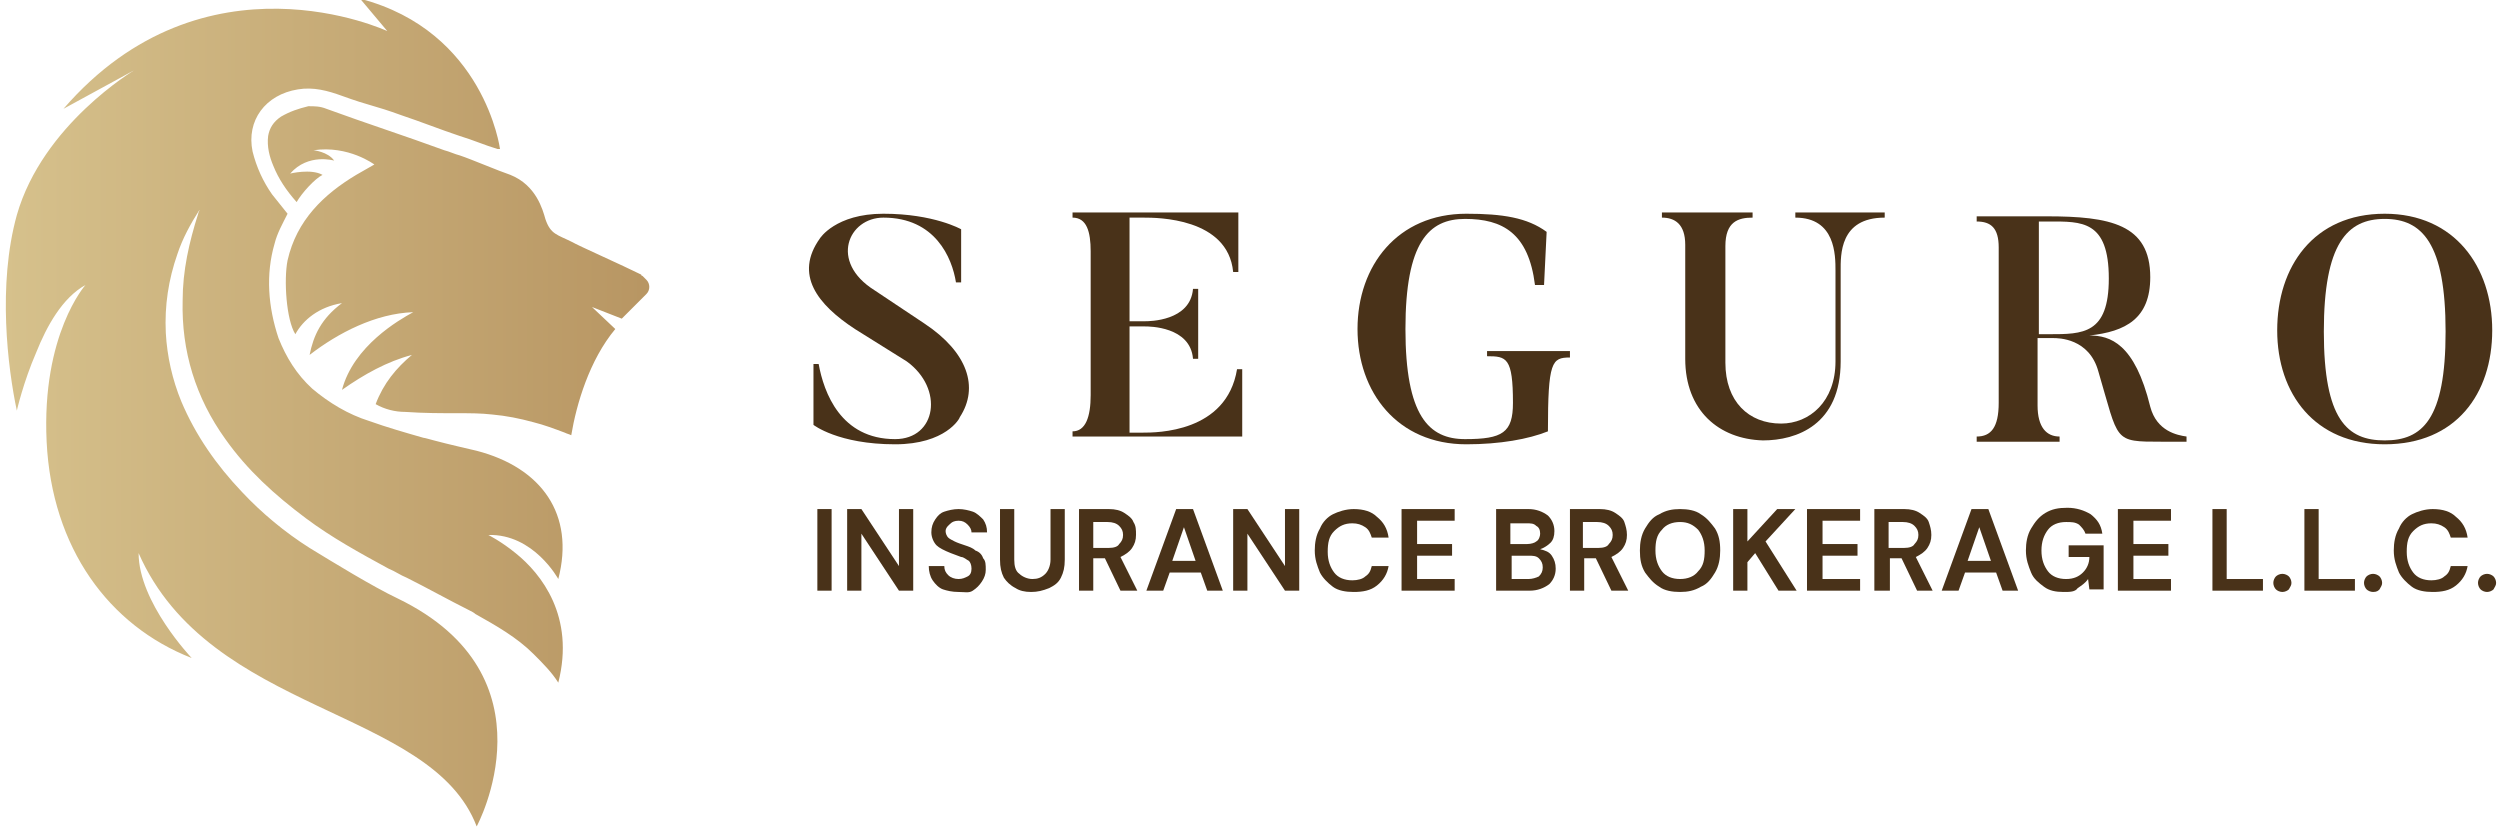 <?xml version="1.0" encoding="utf-8"?>
<!-- Generator: Adobe Illustrator 27.7.0, SVG Export Plug-In . SVG Version: 6.00 Build 0)  -->
<svg version="1.1" id="Layer_1" xmlns="http://www.w3.org/2000/svg" xmlns:xlink="http://www.w3.org/1999/xlink" x="0px" y="0px"
	 viewBox="0 0 193 64" style="enable-background:new 0 0 193 64;" xml:space="preserve">
<style type="text/css">
	
		.st0{clip-path:url(#SVGID_00000029042539040855222380000009883911651582589317_);fill:url(#SVGID_00000124852455155250107580000000519891896574560425_);}
	.st1{fill:#493219;}
	.st2{clip-path:url(#SVGID_00000176020574952583478040000005792993000709503633_);fill:#FFFFFF;}
	.st3{fill:#FFFFFF;}
</style>
<g>
	<g>
		<g>
			<defs>
				<path id="SVGID_1_" d="M33.5,34.2C33,34,32.7,34,32.6,34C32.8,34,33.1,34.1,33.5,34.2 M21.7,9c-0.6,0.4-0.9,0.9-1,1.5
					c-0.1,0.8,0.1,1.6,0.4,2.3c0.4,1,1,1.9,1.8,2.8c0.4-0.7,1.4-1.8,2-2.1c-0.9-0.5-2.5-0.1-2.5-0.1c1.4-1.6,3.4-1,3.4-1
					c-0.5-0.7-1.6-0.8-1.6-0.8c2.7-0.4,4.7,1.1,4.7,1.1c-0.5,0.3-0.9,0.5-1.4,0.8C25,15,22.9,17,22.2,20.1c-0.3,1.5-0.1,4.6,0.6,5.7
					c0.6-1.1,1.8-2.1,3.6-2.4c-1.6,1.2-2.2,2.5-2.5,4c2.2-1.7,5.1-3.2,8-3.3c-1.1,0.6-4.6,2.6-5.5,6c1.7-1.2,3.5-2.2,5.4-2.7
					c-1.2,1-2.2,2.2-2.8,3.8c0.7,0.4,1.5,0.6,2.3,0.6c1.4,0.1,2.8,0.1,4.1,0.1c0.9,0,1.7,0,2.6,0.1c1.1,0.1,2.1,0.3,3.2,0.6
					c0.8,0.2,1.6,0.5,2.4,0.8c0.2,0.1,0.3,0.1,0.5,0.2c0.4-2.4,1.4-5.8,3.4-8.2l-1.8-1.7l2.3,0.9c0,0,1.4-1.4,1.9-1.9
					c0.3-0.3,0.3-0.8,0-1.1c-0.1-0.1-0.2-0.2-0.3-0.3c0,0-0.1,0-0.1-0.1c-1.4-0.7-5-2.3-5.3-2.5c-1.2-0.6-1.7-0.6-2.1-1.8
					c-0.2-0.7-0.7-2.6-2.7-3.4c-0.9-0.3-3-1.2-3.9-1.5c-0.4-0.1-0.8-0.3-1.2-0.4c-3-1.1-6.1-2.1-9.1-3.2c-0.5-0.2-0.9-0.2-1.4-0.2
					C23,8.4,22.4,8.6,21.7,9 M29.9,2.4c0,0-14.1-6.6-25,6l5.5-3c0,0-7.1,4.2-9.1,11.2c-1.5,5.4-0.7,11.8,0,15.1c0,0,0.5-2.2,1.5-4.5
					C3.6,25.2,4.8,23,6.6,22c0,0-3.4,3.8-3,12.1C4,42.3,8.4,48.3,14.8,50.8c0,0-4.1-4.3-4.1-8.1c5.5,12.5,22.6,11.9,26.1,21.1
					c0,0,6.3-11.6-6.1-17.6c-1.9-0.9-5-2.8-6.8-3.9c-1.9-1.2-3.7-2.7-5.2-4.3c-2-2.1-3.6-4.4-4.7-7c-0.7-1.7-1.1-3.5-1.2-5.3
					c-0.1-2.1,0.2-4.1,0.9-6.1c0.4-1.2,1-2.3,1.7-3.4c0,0.1-0.1,0.2-0.1,0.3c-0.7,2.2-1.2,4.4-1.2,6.7c-0.1,3.9,1,7.5,3.3,10.7
					c1.7,2.4,3.8,4.3,6.2,6.1c2,1.5,4.2,2.7,6.4,3.9c0.5,0.2,0.9,0.5,1.4,0.7c1.6,0.8,3.2,1.7,4.8,2.5c0.2,0.1,0.4,0.2,0.5,0.3
					c1.6,0.9,3.2,1.8,4.5,3.1c0.7,0.7,1.4,1.4,1.9,2.2c1.3-5.1-1.3-8.4-3.3-10c-1.1-0.9-2.1-1.4-2.1-1.4c3.5-0.1,5.4,3.4,5.4,3.4
					c1.3-5-1.3-8.6-6.3-9.9c-0.4-0.1-2.2-0.5-3.3-0.8c0.2,0.1,0.4,0.1,0.7,0.2c-0.2-0.1-0.5-0.1-0.7-0.2c-0.4-0.1-0.7-0.2-0.8-0.2
					c-1.4-0.4-2.8-0.8-4.2-1.3c-1.6-0.5-3.1-1.4-4.4-2.5c-1.2-1.1-2-2.4-2.6-3.9c-0.8-2.4-1-4.9-0.3-7.3c0.2-0.8,0.6-1.5,1-2.3
					c-0.4-0.5-0.8-1-1.2-1.5c-0.7-1-1.2-2.1-1.5-3.3c-0.5-2.4,1-4.4,3.5-4.8c1.2-0.2,2.3,0.1,3.4,0.5c2.2,0.8,2.4,0.7,4.6,1.5
					c1.5,0.5,3,1.1,4.5,1.6c1,0.3,1.9,0.7,2.9,1c0.1,0,0.1,0,0.2,0c0,0-1.2-9.1-10.8-11.6L29.9,2.4z"/>
			</defs>
			<clipPath id="SVGID_00000107559003892977806690000007277270613571123130_">
				<use xlink:href="#SVGID_1_"  style="overflow:visible;"/>
			</clipPath>
			
				<linearGradient id="SVGID_00000023978767043353978330000011496587451854707360_" gradientUnits="userSpaceOnUse" x1="-322.789" y1="329.625" x2="-322.281" y2="329.625" gradientTransform="matrix(97.822 0 0 -97.822 31576.18 32274.269)">
				<stop  offset="0" style="stop-color:#D6C18C"/>
				<stop  offset="1" style="stop-color:#B89663"/>
			</linearGradient>
			
				<rect x="-0.3" y="-4.2" style="clip-path:url(#SVGID_00000107559003892977806690000007277270613571123130_);fill:url(#SVGID_00000023978767043353978330000011496587451854707360_);" width="50.5" height="68.1"/>
		</g>
		<g>
			<g>
				<g>
					<path class="st1" d="M121.2,27.2v0.4c-1.4,0-1.7,0.3-1.7,5.7c-1.5,0.6-3.7,1-6.3,1c-5.3,0-8.4-4-8.4-8.9c0-4.9,3.1-8.9,8.4-8.9
						c2.8,0,4.7,0.3,6.2,1.4l-0.2,4.1h-0.7c-0.5-4-2.5-5.1-5.4-5.1c-2.8,0-4.6,1.8-4.6,8.5s1.8,8.5,4.6,8.5c2.9,0,3.7-0.5,3.7-2.8
						c0-3.5-0.5-3.6-2-3.6v-0.4H121.2z"/>
					<path class="st1" d="M169,34.1h-2.1c-3.8,0-3.3,0-4.9-5.4c-0.7-2.6-3.1-2.6-3.5-2.6h-1.2v5.2c0,1.7,0.7,2.4,1.7,2.4v0.4h-6.4
						v-0.4c1.1,0,1.7-0.7,1.7-2.6v-12c0-1.5-0.6-2-1.7-2v-0.4h5.4c4.9,0,8,0.6,8,4.7c0,3.2-1.9,4.2-4.7,4.5c1.6,0,3.5,0.6,4.7,5.5
						c0.5,1.9,2.1,2.2,2.8,2.3V34.1z M158.2,17.1h-0.8v8.7h0.8c2.6,0,4.6,0,4.6-4.3C162.8,17,160.7,17.1,158.2,17.1"/>
					<path class="st1" d="M184.1,34.3c-5.4,0-8.3-3.9-8.3-8.8c0-4.9,2.8-9,8.3-9c5.4,0,8.3,4.1,8.3,9
						C192.4,30.4,189.6,34.3,184.1,34.3 M184.1,16.9c-2.9,0-4.7,1.9-4.7,8.7c0,6.8,1.8,8.4,4.7,8.4c2.9,0,4.7-1.6,4.7-8.4
						C188.8,18.8,187,16.9,184.1,16.9"/>
					<path class="st1" d="M69.1,34.3c-4.4,0-6.3-1.5-6.3-1.5v-4.7h0.4c0.4,2.2,1.7,5.8,5.9,5.8c3.2,0,3.8-3.9,0.9-6L66,25.4
						c-2.9-1.9-4.7-4.2-2.7-7c0,0,1.2-1.9,4.9-1.9c3.9,0,6,1.2,6,1.2v4.1h-0.4c-0.3-1.9-1.6-5-5.6-5c-2.7,0-4.2,3.4-0.7,5.6l3.9,2.6
						c3.3,2.2,4.2,4.9,2.7,7.2C74.1,32.3,73,34.3,69.1,34.3"/>
				</g>
				<g>
					<path class="st1" d="M130.1,27.7v-8.8c0-1.6-0.8-2.1-1.8-2.1v-0.4h7v0.4c-1.1,0-2.1,0.3-2.1,2.2v9c0,3,1.8,4.7,4.3,4.7
						c2.2,0,4.2-1.7,4.2-4.8v-7c0-1.2,0-4.1-3.1-4.1v-0.4h6.9v0.4c-3.5,0-3.4,2.9-3.4,4.1v7c0,4.9-3.4,6.1-6,6.1
						C132.7,33.9,130.1,31.7,130.1,27.7"/>
					<path class="st1" d="M95.9,28.5v5.2H82.8v-0.4c1,0,1.4-1.1,1.4-2.8V19.4c0-1.5-0.3-2.6-1.4-2.6v-0.4h12.8v4.6h-0.4
						c-0.4-4.2-5.9-4.2-6.9-4.2h-1.1v8h1.2c0.3,0,3.5,0,3.7-2.5h0.4v5.4h-0.4c-0.2-2.5-3.4-2.5-3.7-2.5h-1.2v8.2h1
						c1.1,0,6.5,0,7.3-4.9H95.9z"/>
				</g>
			</g>
			<g>
				<path class="st1" d="M63.1,45.6v-6.3h1.1v6.3H63.1z"/>
				<path class="st1" d="M65.4,45.6v-6.3h1.1l2.9,4.4v-4.4h1.1v6.3h-1.1l-2.9-4.4v4.4H65.4z"/>
				<path class="st1" d="M74,45.7c-0.5,0-0.9-0.1-1.2-0.2s-0.6-0.4-0.8-0.7c-0.2-0.3-0.3-0.7-0.3-1.1h1.2c0,0.3,0.1,0.5,0.3,0.7
					c0.2,0.2,0.5,0.3,0.8,0.3c0.3,0,0.5-0.1,0.7-0.2c0.2-0.1,0.3-0.3,0.3-0.6c0-0.3-0.1-0.5-0.2-0.6c-0.2-0.1-0.4-0.3-0.6-0.3
					c-0.3-0.1-0.5-0.2-0.8-0.3c-0.5-0.2-0.9-0.4-1.1-0.6s-0.4-0.6-0.4-1c0-0.4,0.1-0.7,0.3-1c0.2-0.3,0.4-0.5,0.7-0.6
					c0.3-0.1,0.7-0.2,1.1-0.2c0.4,0,0.8,0.1,1.1,0.2c0.3,0.1,0.6,0.4,0.8,0.6c0.2,0.3,0.3,0.6,0.3,1h-1.2c0-0.2-0.1-0.4-0.3-0.6
					s-0.4-0.3-0.7-0.3c-0.3,0-0.5,0.1-0.6,0.2S73,40.7,73,41c0,0.2,0.1,0.4,0.2,0.5s0.3,0.2,0.5,0.3c0.2,0.1,0.5,0.2,0.8,0.3
					c0.3,0.1,0.6,0.2,0.8,0.4c0.3,0.1,0.5,0.3,0.6,0.6c0.2,0.2,0.2,0.5,0.2,0.9c0,0.3-0.1,0.6-0.3,0.9s-0.4,0.5-0.7,0.7
					S74.5,45.7,74,45.7z"/>
				<path class="st1" d="M79.6,45.7c-0.5,0-0.9-0.1-1.2-0.3c-0.4-0.2-0.7-0.5-0.9-0.8c-0.2-0.4-0.3-0.8-0.3-1.4v-3.9h1.1v3.9
					c0,0.5,0.1,0.9,0.4,1.1c0.2,0.2,0.6,0.4,1,0.4c0.4,0,0.7-0.1,1-0.4c0.2-0.2,0.4-0.6,0.4-1.1v-3.9h1.1v3.9c0,0.6-0.1,1-0.3,1.4
					s-0.5,0.6-0.9,0.8C80.5,45.6,80.1,45.7,79.6,45.7z"/>
				<path class="st1" d="M83.3,45.6v-6.3h2.3c0.5,0,0.9,0.1,1.2,0.3s0.6,0.4,0.7,0.7c0.2,0.3,0.2,0.6,0.2,1c0,0.4-0.1,0.7-0.3,1
					c-0.2,0.3-0.5,0.5-0.9,0.7l1.3,2.6h-1.3l-1.2-2.5h-0.9v2.5H83.3z M84.5,42.3h1.1c0.4,0,0.7-0.1,0.8-0.3c0.2-0.2,0.3-0.4,0.3-0.7
					c0-0.3-0.1-0.5-0.3-0.7c-0.2-0.2-0.5-0.3-0.9-0.3h-1.1V42.3z"/>
				<path class="st1" d="M88.5,45.6l2.3-6.3h1.3l2.3,6.3h-1.2l-0.5-1.4h-2.4l-0.5,1.4H88.5z M90.5,43.3h1.8l-0.9-2.6L90.5,43.3z"/>
				<path class="st1" d="M95.2,45.6v-6.3h1.1l2.9,4.4v-4.4h1.1v6.3h-1.1l-2.9-4.4v4.4H95.2z"/>
				<path class="st1" d="M104.5,45.7c-0.6,0-1.2-0.1-1.6-0.4s-0.8-0.7-1-1.1c-0.2-0.5-0.4-1-0.4-1.7c0-0.6,0.1-1.2,0.4-1.7
					c0.2-0.5,0.6-0.9,1-1.1s1-0.4,1.6-0.4c0.8,0,1.4,0.2,1.8,0.6c0.5,0.4,0.8,0.9,0.9,1.6h-1.3c-0.1-0.3-0.2-0.6-0.5-0.8
					c-0.3-0.2-0.6-0.3-1-0.3c-0.6,0-1,0.2-1.4,0.6s-0.5,0.9-0.5,1.6c0,0.7,0.2,1.2,0.5,1.6s0.8,0.6,1.4,0.6c0.4,0,0.8-0.1,1-0.3
					c0.3-0.2,0.4-0.4,0.5-0.8h1.3c-0.1,0.6-0.4,1.1-0.9,1.5C105.8,45.6,105.2,45.7,104.5,45.7z"/>
				<path class="st1" d="M108.2,45.6v-6.3h4.1v0.9h-2.9V42h2.7v0.9h-2.7v1.8h2.9v0.9H108.2z"/>
				<path class="st1" d="M115.5,45.6v-6.3h2.5c0.6,0,1.1,0.2,1.5,0.5c0.3,0.3,0.5,0.7,0.5,1.2c0,0.4-0.1,0.7-0.3,0.9
					c-0.2,0.2-0.5,0.4-0.8,0.5c0.4,0.1,0.7,0.2,0.9,0.5s0.3,0.6,0.3,1c0,0.5-0.2,0.9-0.5,1.2c-0.4,0.3-0.9,0.5-1.5,0.5H115.5z
					 M116.7,42h1.2c0.3,0,0.6-0.1,0.7-0.2c0.2-0.1,0.3-0.4,0.3-0.6c0-0.3-0.1-0.5-0.3-0.6c-0.2-0.2-0.4-0.2-0.8-0.2h-1.2V42z
					 M116.7,44.7h1.3c0.3,0,0.6-0.1,0.8-0.2c0.2-0.2,0.3-0.4,0.3-0.7c0-0.3-0.1-0.5-0.3-0.7s-0.5-0.2-0.8-0.2h-1.3V44.7z"/>
				<path class="st1" d="M121.2,45.6v-6.3h2.3c0.5,0,0.9,0.1,1.2,0.3c0.3,0.2,0.6,0.4,0.7,0.7s0.2,0.6,0.2,1c0,0.4-0.1,0.7-0.3,1
					c-0.2,0.3-0.5,0.5-0.9,0.7l1.3,2.6h-1.3l-1.2-2.5h-0.9v2.5H121.2z M122.3,42.3h1.1c0.4,0,0.7-0.1,0.8-0.3
					c0.2-0.2,0.3-0.4,0.3-0.7c0-0.3-0.1-0.5-0.3-0.7s-0.5-0.3-0.9-0.3h-1.1V42.3z"/>
				<path class="st1" d="M129.7,45.7c-0.6,0-1.2-0.1-1.6-0.4c-0.5-0.3-0.8-0.7-1.1-1.1c-0.3-0.5-0.4-1-0.4-1.7
					c0-0.6,0.1-1.2,0.4-1.7s0.6-0.9,1.1-1.1c0.5-0.3,1-0.4,1.6-0.4c0.6,0,1.2,0.1,1.6,0.4c0.5,0.3,0.8,0.7,1.1,1.1
					c0.3,0.5,0.4,1,0.4,1.7c0,0.6-0.1,1.2-0.4,1.7c-0.3,0.5-0.6,0.9-1.1,1.1C130.8,45.6,130.3,45.7,129.7,45.7z M129.7,44.7
					c0.6,0,1.1-0.2,1.4-0.6c0.4-0.4,0.5-0.9,0.5-1.6c0-0.7-0.2-1.2-0.5-1.6c-0.4-0.4-0.8-0.6-1.4-0.6s-1.1,0.2-1.4,0.6
					c-0.4,0.4-0.5,0.9-0.5,1.6c0,0.7,0.2,1.2,0.5,1.6C128.6,44.5,129.1,44.7,129.7,44.7z"/>
				<path class="st1" d="M133.8,45.6v-6.3h1.1v2.5l2.3-2.5h1.4l-2.3,2.5l2.4,3.8h-1.4l-1.8-2.9l-0.6,0.7v2.2H133.8z"/>
				<path class="st1" d="M139.5,45.6v-6.3h4.1v0.9h-2.9V42h2.7v0.9h-2.7v1.8h2.9v0.9H139.5z"/>
				<path class="st1" d="M144.7,45.6v-6.3h2.3c0.5,0,0.9,0.1,1.2,0.3c0.3,0.2,0.6,0.4,0.7,0.7s0.2,0.6,0.2,1c0,0.4-0.1,0.7-0.3,1
					c-0.2,0.3-0.5,0.5-0.9,0.7l1.3,2.6H148l-1.2-2.5h-0.9v2.5H144.7z M145.9,42.3h1.1c0.4,0,0.7-0.1,0.8-0.3
					c0.2-0.2,0.3-0.4,0.3-0.7c0-0.3-0.1-0.5-0.3-0.7s-0.5-0.3-0.9-0.3h-1.1V42.3z"/>
				<path class="st1" d="M149.9,45.6l2.3-6.3h1.3l2.3,6.3h-1.2l-0.5-1.4h-2.4l-0.5,1.4H149.9z M151.9,43.3h1.8l-0.9-2.6L151.9,43.3z
					"/>
				<path class="st1" d="M159.3,45.7c-0.6,0-1.1-0.1-1.5-0.4c-0.4-0.3-0.8-0.6-1-1.1c-0.2-0.5-0.4-1-0.4-1.7c0-0.6,0.1-1.2,0.4-1.7
					c0.3-0.5,0.6-0.9,1.1-1.2c0.5-0.3,1-0.4,1.7-0.4c0.7,0,1.3,0.2,1.8,0.5c0.5,0.4,0.8,0.8,0.9,1.5H161c-0.1-0.3-0.3-0.5-0.5-0.7
					c-0.3-0.2-0.6-0.2-1-0.2c-0.6,0-1.1,0.2-1.4,0.6s-0.5,0.9-0.5,1.6c0,0.7,0.2,1.2,0.5,1.6s0.8,0.6,1.4,0.6c0.6,0,1-0.2,1.3-0.5
					c0.3-0.3,0.5-0.7,0.5-1.2h-1.6v-0.9h2.7v3.4h-1.1l-0.1-0.8c-0.2,0.3-0.5,0.5-0.8,0.7C160.2,45.7,159.8,45.7,159.3,45.7z"/>
				<path class="st1" d="M163.5,45.6v-6.3h4.1v0.9h-2.9V42h2.7v0.9h-2.7v1.8h2.9v0.9H163.5z"/>
				<path class="st1" d="M170.8,45.6v-6.3h1.1v5.4h2.8v0.9H170.8z"/>
				<path class="st1" d="M176.2,45.7c-0.2,0-0.4-0.1-0.5-0.2c-0.1-0.1-0.2-0.3-0.2-0.5c0-0.2,0.1-0.4,0.2-0.5
					c0.1-0.1,0.3-0.2,0.5-0.2c0.2,0,0.4,0.1,0.5,0.2c0.1,0.1,0.2,0.3,0.2,0.5c0,0.2-0.1,0.3-0.2,0.5
					C176.6,45.6,176.4,45.7,176.2,45.7z"/>
				<path class="st1" d="M177.9,45.6v-6.3h1.1v5.4h2.8v0.9H177.9z"/>
				<path class="st1" d="M183.2,45.7c-0.2,0-0.4-0.1-0.5-0.2c-0.1-0.1-0.2-0.3-0.2-0.5c0-0.2,0.1-0.4,0.2-0.5
					c0.1-0.1,0.3-0.2,0.5-0.2c0.2,0,0.4,0.1,0.5,0.2c0.1,0.1,0.2,0.3,0.2,0.5c0,0.2-0.1,0.3-0.2,0.5
					C183.6,45.6,183.5,45.7,183.2,45.7z"/>
				<path class="st1" d="M187.8,45.7c-0.6,0-1.2-0.1-1.6-0.4s-0.8-0.7-1-1.1c-0.2-0.5-0.4-1-0.4-1.7c0-0.6,0.1-1.2,0.4-1.7
					c0.2-0.5,0.6-0.9,1-1.1s1-0.4,1.6-0.4c0.8,0,1.4,0.2,1.8,0.6c0.5,0.4,0.8,0.9,0.9,1.6h-1.3c-0.1-0.3-0.2-0.6-0.5-0.8
					c-0.3-0.2-0.6-0.3-1-0.3c-0.6,0-1,0.2-1.4,0.6s-0.5,0.9-0.5,1.6c0,0.7,0.2,1.2,0.5,1.6s0.8,0.6,1.4,0.6c0.4,0,0.8-0.1,1-0.3
					c0.3-0.2,0.4-0.4,0.5-0.8h1.3c-0.1,0.6-0.4,1.1-0.9,1.5C189.1,45.6,188.5,45.7,187.8,45.7z"/>
				<path class="st1" d="M192,45.7c-0.2,0-0.4-0.1-0.5-0.2c-0.1-0.1-0.2-0.3-0.2-0.5c0-0.2,0.1-0.4,0.2-0.5c0.1-0.1,0.3-0.2,0.5-0.2
					c0.2,0,0.4,0.1,0.5,0.2c0.1,0.1,0.2,0.3,0.2,0.5c0,0.2-0.1,0.3-0.2,0.5C192.4,45.6,192.2,45.7,192,45.7z"/>
			</g>
		</g>
	</g>
</g>
</svg>
